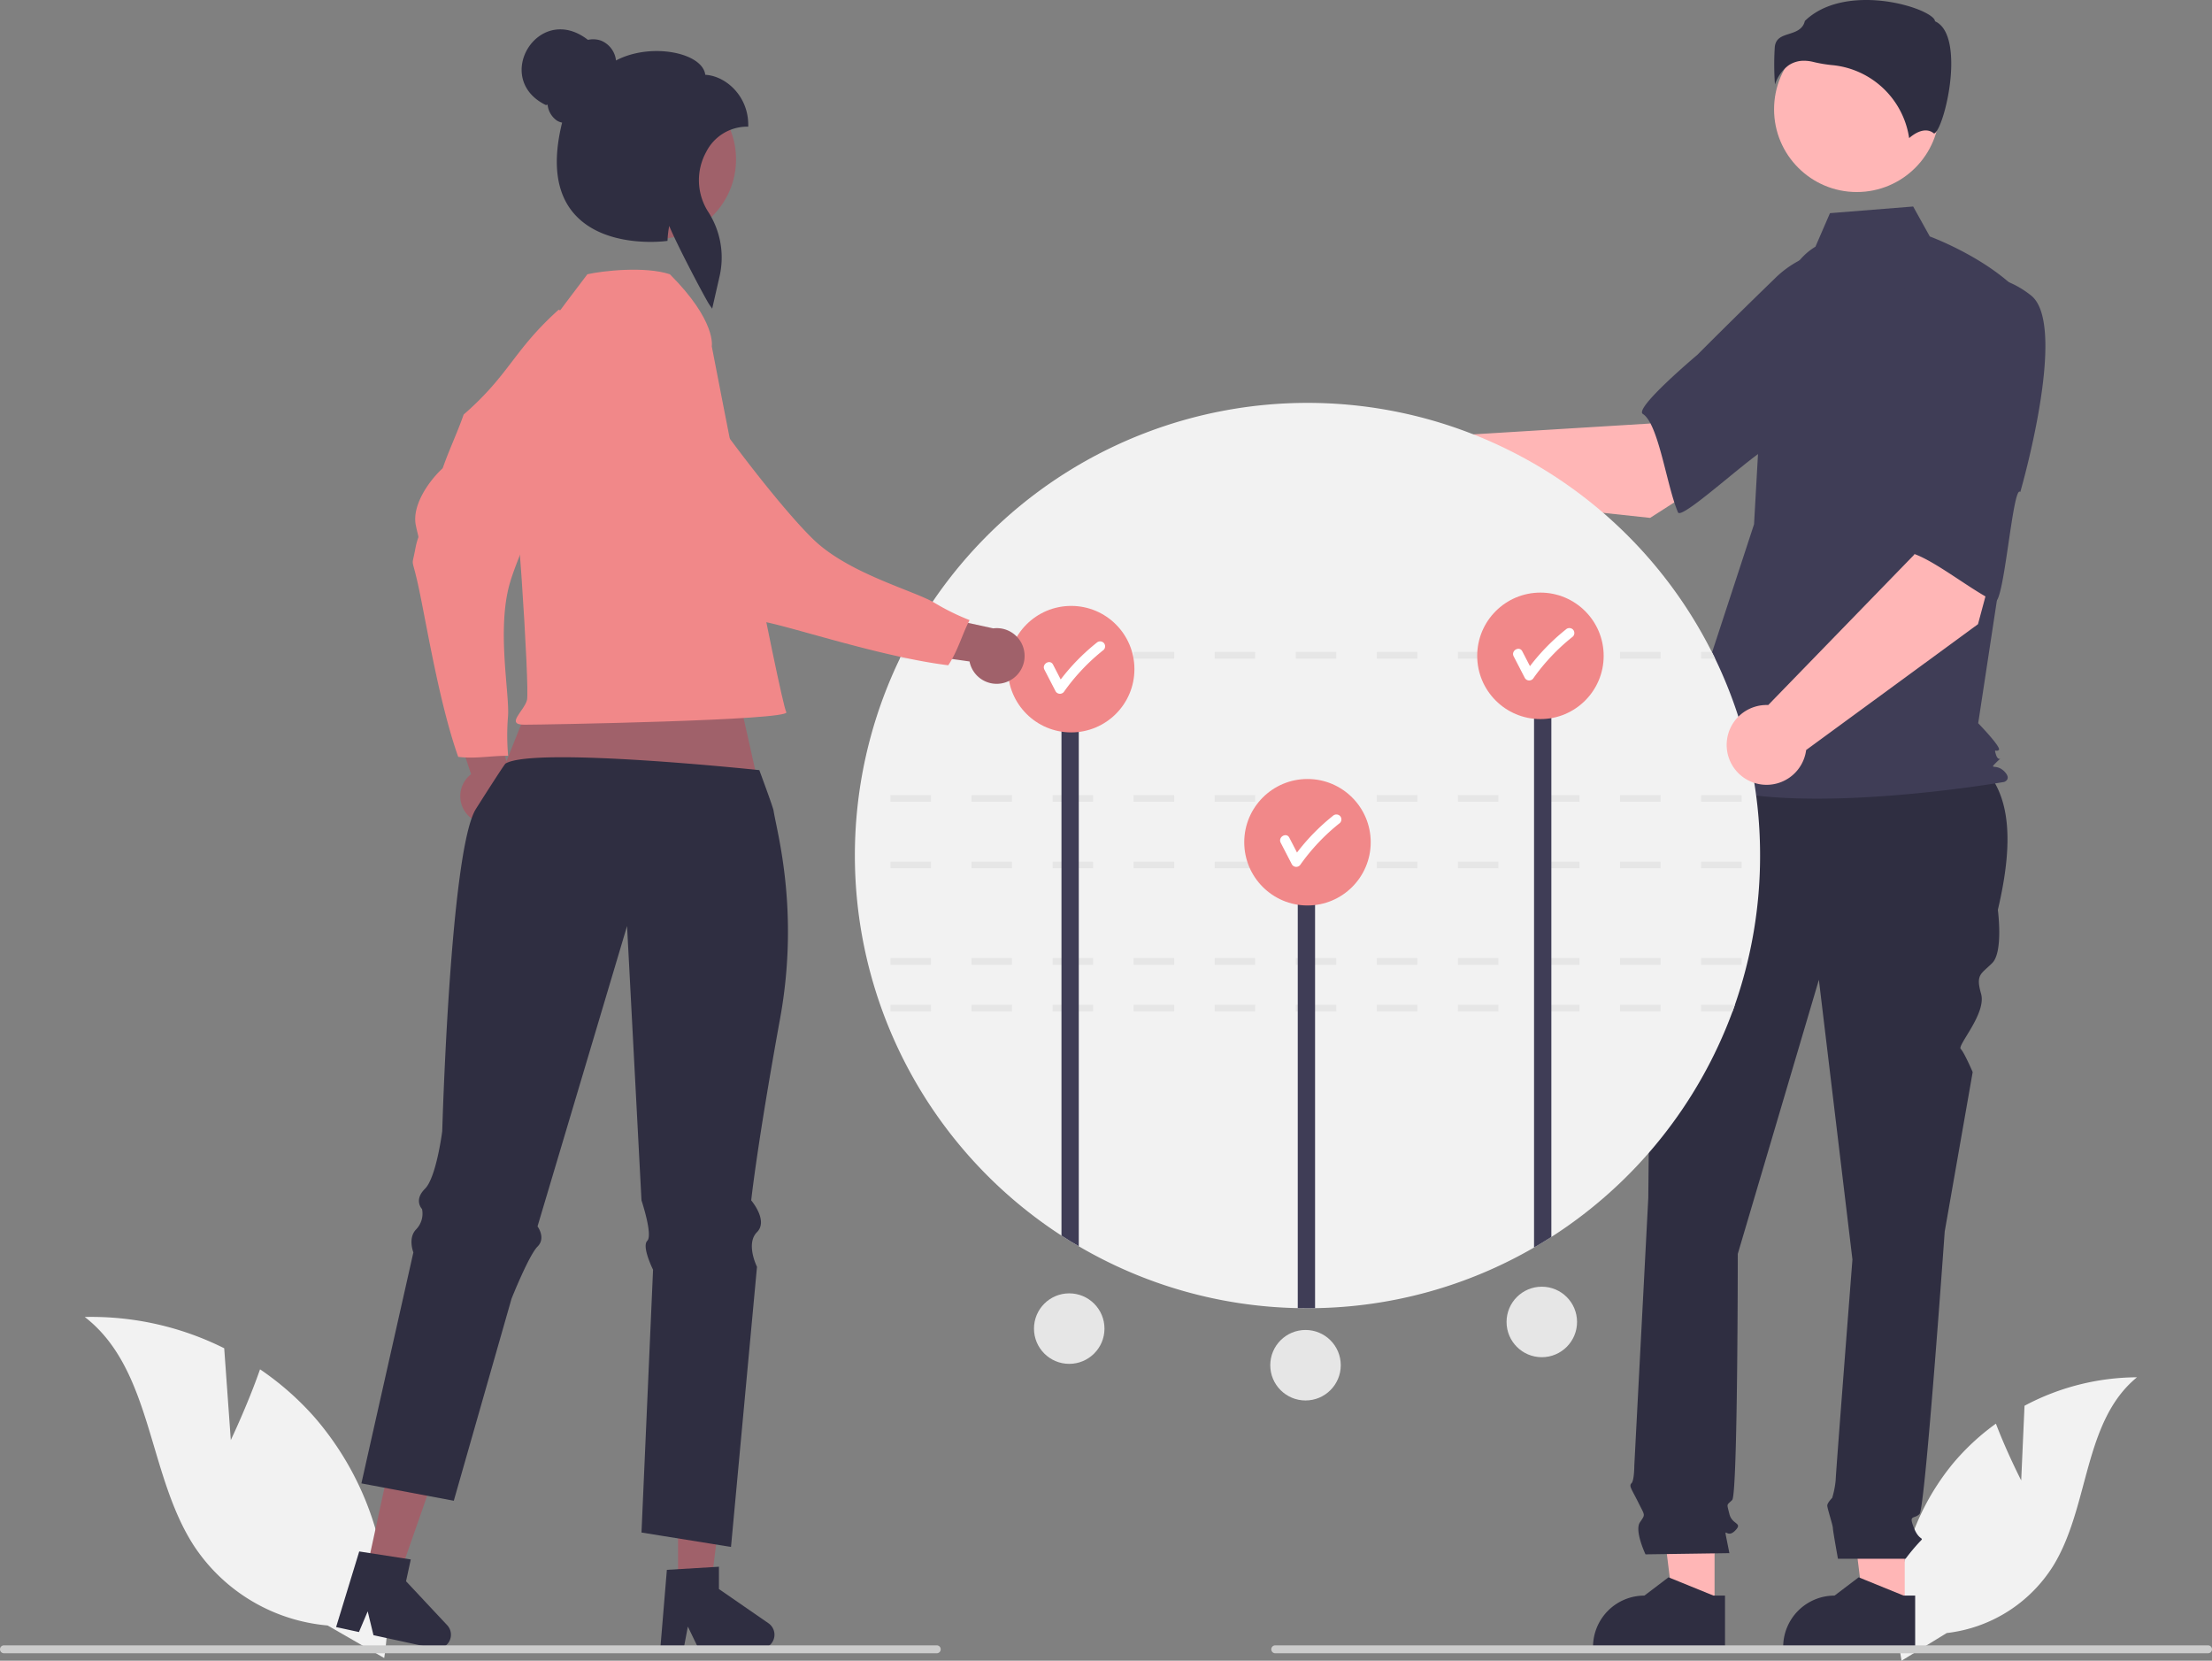 <svg xmlns="http://www.w3.org/2000/svg" data-name="Layer 1" width="664.67" height="498.947"><rect width="100%" height="100%" fill="#808080" stroke="none"/><path d="m607.339 444.782.998-22.434a72.455 72.455 0 0 1 33.795-8.555c-16.231 13.27-14.203 38.852-25.207 56.697a43.582 43.582 0 0 1-31.96 20.14l-13.583 8.317a73.03 73.03 0 0 1 15.393-59.18 70.542 70.542 0 0 1 12.965-12.045c3.253 8.578 7.599 17.06 7.599 17.06Z" fill="#f2f2f2"></path><path d="M141.013 245.338a8.311 8.311 0 0 1 .542-12.732l-9.305-28.03 14.822 3.981 6.564 26.008a8.356 8.356 0 0 1-12.623 10.773Z" fill="#a0616a"></path><path d="M167.876 93.043c2.46 1.41 17.011-2.084 19.853-1.09-1.569 9.571 6.952 5.98-2.3 18.55s-27.889 50.257-32.122 64.343-.043 33.936-.677 40.612a69.277 69.277 0 0 0 .057 11.62c-5-.063-9.926.974-15.004.311-5.414-15.32-9.054-37.128-11.526-49.18s-2.563-6.955-1.429-12.982 1.408-1.647.217-7.412 3.626-13.01 8.076-17.14c1.92-5.519 4.4-10.665 6.299-16.127 13.921-12.144 14.836-19.16 28.556-31.505Z" fill="#f18889"></path><path fill="#ffb6b6" d="M572.34 483.401h-12.299l-5.851-47.44h18.153l-.003 47.44z"></path><path d="m575.477 495.324-39.658-.002v-.502a15.437 15.437 0 0 1 15.436-15.435h.001l7.244-5.496 13.516 5.497h3.462Z" fill="#2f2e41"></path><path fill="#ffb6b6" d="M515.2 483.401h-12.299l-5.851-47.44h18.152l-.002 47.44z"></path><path d="m518.337 495.324-39.658-.002v-.502a15.437 15.437 0 0 1 15.436-15.435l7.245-5.496 13.516 5.497h3.462ZM509.876 224.043l80 2c15.194 8.252 15.425 26.113 10.447 47.32 0 0 1.68 12.604-1.681 15.965s-5.042 3.362-3.361 9.244-7.199 15.489-6.12 16.568 3.599 6.96 3.599 6.96l-8.403 47.897s-5.882 83.19-7.563 84.87-3.361 0-1.68 4.202 3.36 2.52 1.68 4.201a61.888 61.888 0 0 0-4.201 5.042h-20.316s-1.532-8.403-1.532-9.243-1.68-5.882-1.68-6.723 1.485-2.325 1.485-2.325a27.645 27.645 0 0 0 1.035-5.237c0-1.681 5.042-66.384 5.042-66.384l-10.083-84.03-24.37 82.35s0 72.265-1.68 73.946-1.68.84-.84 4.201 4.201 2.521 1.68 5.042-3.36-1.68-2.52 2.52l.84 4.202-25.209.361s-3.361-7.083-1.68-9.604 1.58-1.833-.471-5.958-2.89-4.966-2.05-5.806.84-5.31.84-5.31l4.201-80.4s.84-84.87.84-87.391a8.382 8.382 0 0 0-.697-3.78v-3.423l3.219-12.124Z" fill="#2f2e41"></path><circle cx="557.934" cy="32.839" r="24.856" fill="#ffb6b6"></circle><path d="M545.505 74.124c-5.355 3.183-8.558 9.032-10.397 14.985a142.008 142.008 0 0 0-6.102 33.929l-1.943 34.475-24.054 73.408c20.847 17.64 99.21 4.009 99.21 4.009s2.405-.802 0-3.208-4.748-.274-2.343-2.68.748.275-.054-2.13 0-.802.802-1.604-6.208-8.018-6.208-8.018l6.415-42.137 8.018-84.993c-9.622-12.027-28.973-19.117-28.973-19.117l-5-9-25 2Z" fill="#3f3d56"></path><path d="M542.096 18.251a11.746 11.746 0 0 1 2.85.374 40.565 40.565 0 0 0 5.58.936 25.852 25.852 0 0 1 23.147 21.927c1.445-1.259 4.731-3.575 7.425-1.422.041.034.065.051.16.006 1.789-.848 4.965-11.295 5.06-20.492.052-4.882-.717-11.116-4.665-13.09l-.208-.104-.055-.226c-.264-1.098-3.21-2.973-8.333-4.432-9.308-2.651-22.91-3.035-30.723 4.567-.592 2.562-2.79 3.264-4.733 3.886-2.152.688-4.01 1.281-4.303 3.921a80.91 80.91 0 0 0 .053 11.28 11.52 11.52 0 0 1 4.092-5.75 8.111 8.111 0 0 1 4.653-1.38Z" fill="#2f2e41"></path><path d="m495.831 155.594 40.603-26.004-20.45-27.185-20.194 24.84-62.919 3.86a11.991 11.991 0 1 0-.67 17.67Z" fill="#ffb6b6"></path><path d="M574.12 93.295c2.356 14.262-42.146 41.495-42.146 41.495 0-3.347-26.562 21.924-27.76 19.148-3.408-7.89-5.804-26.58-10.565-29.57-2.723-1.711 16.399-17.781 16.399-17.781s10.01-10.084 23.145-22.803a30.644 30.644 0 0 1 28.382-8.297s10.188 3.546 12.544 17.808Z" fill="#3f3d56"></path><path d="M796.541 457.57a135.772 135.772 0 0 1-7.56 44.83c-.23.67-.47 1.33-.71 2a136.48 136.48 0 0 1-54.45 67.76c-1.71 1.1-3.44 2.15-5.2 3.17a135.219 135.219 0 0 1-65.8 18.22c-.76.01-1.52.02-2.28.02-.98 0-1.95-.01-2.92-.03a135.362 135.362 0 0 1-65.8-18.58q-2.64-1.546-5.2-3.21a136.127 136.127 0 0 1-48.57-173.35c.32-.67.65-1.33.99-2a136.054 136.054 0 0 1 243 0c.34.67.67 1.33.99 2a135.416 135.416 0 0 1 13.51 59.17Z" transform="translate(-267.665 -200.527)" fill="#f2f2f2" style="isolation:isolate"></path><path d="M486.796 301.873v2h12.18v-2Zm-24.36 0v2h12.18v-2Zm-24.36 0v2h12.18v-2Zm-24.36 0v2h12.18v-2Zm-24.36 0v2h12.18v-2Zm-24.36 0v2h12.18v-2Zm-24.36 0v2h12.18v-2Zm-24.35 0v2h12.17v-2Zm-24.36 0v2h12.18v-2Zm-24.36 0v2h12.18v-2Zm253.75 0h-10.16v2h9.45ZM511.156 287.873v2h12.18v-2Zm-24.36 0v2h12.18v-2Zm-24.36 0v2h12.18v-2Zm-24.36 0v2h12.18v-2Zm-24.36 0v2h12.18v-2Zm-24.36 0v2h12.18v-2Zm-24.36 0v2h12.18v-2Zm-24.36 0v2h12.18v-2Zm-24.35 0v2h12.17v-2Zm-24.36 0v2h12.18v-2Zm-24.36 0v2h12.18v-2ZM511.156 258.873v2h12.18v-2Zm-24.36 0v2h12.18v-2Zm-24.36 0v2h12.18v-2Zm-24.36 0v2h12.18v-2Zm-24.36 0v2h12.18v-2Zm-24.36 0v2h12.18v-2Zm-24.36 0v2h12.18v-2Zm-24.36 0v2h12.18v-2Zm-24.35 0v2h12.17v-2Zm-24.36 0v2h12.18v-2Zm-24.36 0v2h12.18v-2ZM511.156 238.873v2h12.18v-2Zm-24.36 0v2h12.18v-2Zm-24.36 0v2h12.18v-2Zm-24.36 0v2h12.18v-2Zm-24.36 0v2h12.18v-2Zm-24.36 0v2h12.18v-2Zm-24.36 0v2h12.18v-2Zm-24.36 0v2h12.18v-2Zm-24.35 0v2h12.17v-2Zm-24.36 0v2h12.18v-2Zm-24.36 0v2h12.18v-2ZM514.376 195.873h-3.22v2h4.21c-.32-.67-.65-1.33-.99-2Zm-27.58 0v2h12.18v-2Zm-24.36 0v2h12.18v-2Zm-24.36 0v2h12.18v-2Zm-24.36 0v2h12.18v-2Zm-24.36 0v2h12.18v-2Zm-24.36 0v2h12.18v-2Zm-24.36 0v2h12.18v-2Zm-24.35 0v2h12.17v-2Zm-24.36 0v2h12.18v-2Zm-20.55 0c-.34.67-.67 1.33-.99 2h9.36v-2Z" fill="#e6e6e6"></path><path d="M466.156 202.613v169.02c-1.71 1.1-3.44 2.15-5.2 3.17v-172.19ZM395.156 258.613v134.41c-.76.01-1.52.02-2.28.02-.98 0-1.95-.01-2.92-.03v-134.4ZM324.156 202.613v171.82q-2.64-1.545-5.2-3.21v-168.61Z" fill="#3f3d56"></path><path d="m69.354 432.66-1.984-27.588a89.244 89.244 0 0 0-41.899-9.396c20.432 15.793 18.795 47.358 32.945 68.96a53.68 53.68 0 0 0 40.028 23.722l17.004 9.782a89.952 89.952 0 0 0-20.944-72.346A86.888 86.888 0 0 0 78.136 411.4c-3.717 10.671-8.782 21.262-8.782 21.262Z" fill="#f2f2f2"></path><circle cx="462.876" cy="197.043" r="19" fill="#f18889"></circle><path d="M472.63 189.124a1.537 1.537 0 0 0-2.121 0 62.934 62.934 0 0 0-10.782 11.013l-2.305-4.46c-.887-1.715-3.476-.2-2.59 1.515l3.37 6.522a1.518 1.518 0 0 0 2.591 0 60.749 60.749 0 0 1 11.837-12.469 1.51 1.51 0 0 0 0-2.121Z" fill="#fff"></path><circle cx="392.876" cy="253.043" r="19" fill="#f18889"></circle><path d="M402.63 245.124a1.537 1.537 0 0 0-2.121 0 62.934 62.934 0 0 0-10.782 11.013l-2.305-4.46c-.887-1.715-3.476-.2-2.59 1.515l3.37 6.522a1.518 1.518 0 0 0 2.591 0 60.749 60.749 0 0 1 11.837-12.469 1.51 1.51 0 0 0 0-2.121Z" fill="#fff"></path><circle cx="321.876" cy="201.043" r="19" fill="#f18889"></circle><path d="M331.63 193.124a1.537 1.537 0 0 0-2.121 0 62.934 62.934 0 0 0-10.782 11.013l-2.305-4.46c-.887-1.715-3.476-.2-2.59 1.515l3.37 6.522a1.518 1.518 0 0 0 2.591 0 60.749 60.749 0 0 1 11.837-12.469 1.51 1.51 0 0 0 0-2.121Z" fill="#fff"></path><path d="m594.354 187.531 12.508-46.565-33.425-6.328 1.797 31.962-43.917 45.221a11.991 11.991 0 1 0 11.402 13.516Z" fill="#ffb6b6"></path><path d="M610.282 88.756c11.346 8.957-3.216 59.057-3.216 59.057-2.255-2.474-4.875 34.094-7.63 32.85-7.833-3.54-22.189-15.743-27.723-14.748-3.165.569.151-24.188.151-24.188s.61-14.195 1.756-32.444a30.644 30.644 0 0 1 15.397-25.245s9.92-4.239 21.265 4.718Z" fill="#3f3d56"></path><path fill="#a0616a" d="m218.409 193.301 13.751 61.366-88.118-5.481 23.962-60.268 50.405 4.383zM203.736 476.529l9.898-.001 4.709-38.179h-14.609l.002 38.18z"></path><path d="m200.384 471.646 15.647-.934v6.704l14.876 10.274a4.188 4.188 0 0 1-2.38 7.634H209.9l-3.21-6.632-1.255 6.632h-7.023Z" fill="#2f2e41"></path><path fill="#a0616a" d="m110.182 471.604 9.674 2.098 12.696-36.313-14.277-3.097-8.093 37.312z"></path><path d="m107.942 466.122 15.49 2.404-1.422 6.552 12.36 13.194a4.188 4.188 0 0 1-3.944 6.956l-18.205-3.95-1.732-7.16-2.631 6.214-6.864-1.49ZM234.41 305.982c-6.947 38.178-8.684 54.663-8.684 54.663s5.21 6.073 1.737 9.546 0 10.411 0 10.411l-7.81 84.167-6.287-1.02-15.145-2.435-5.463-.882 3.474-78.957s-3.474-6.947-1.737-8.683c1.737-1.737-1.737-12.147-1.737-12.147l-4.337-82.43-26.904 90.24s2.61 3.473 0 6.073c-2.6 2.6-7.8 15.62-7.8 15.62l-16 55.983-1.358 4.754-8.343-1.562-9.082-1.708-1.668-.31-2.97-.563-1.91-.36-.65-.116-3.144-.591.95-4.22.495-2.223 13.535-60.114.31-1.388.33-1.465s-1.736-4.337.864-6.947a6.78 6.78 0 0 0 1.737-6.073 2.369 2.369 0 0 1-.233-.291 3.602 3.602 0 0 1-.621-1.417c-.233-1.086-.03-2.61 1.727-4.366a7.408 7.408 0 0 0 1.232-1.766c2.639-4.996 3.968-15.581 3.968-15.581s2.348-83.837 10.032-96.644c.408-.67 8.565-13.521 8.992-13.783 8.674-5.2 76.25 1.982 76.25 1.982s4.093 10.996 4.278 12.14c.999 6.433 7.861 30.077 1.972 62.463Z" fill="#2f2e41"></path><path d="M213.876 104.043s1.463-7.59-12.588-21.641c-7.439-2.48-20.327-1.035-24.795 0-20.663 27.274-16.963 22.462-22.342 37.701-1.394 3.952-2.092 7.749-1.472 10.848 2.48 12.398 6.505 76.037 5.679 79.343s-6.612 7.439-.827 7.439 80.395-1.306 78.742-3.786-22.397-109.904-22.397-109.904Z" fill="#f18889"></path><path d="M302.486 204.888a8.311 8.311 0 0 1-11.158-6.157l-29.241-4.154 10.167-11.497 26.21 5.707a8.356 8.356 0 0 1 4.022 16.101Z" fill="#a0616a"></path><path d="M178.773 99.157c2.357-1.574 5.035-2.313 7.19-4.415 7.872 5.668 8.451-3.56 15.584 10.322s32.576 47.354 43.302 57.418 30.364 15.155 36.059 18.696a69.275 69.275 0 0 0 10.429 5.124c-2.283 4.448-3.55 9.321-6.404 13.572-16.128-1.976-37.275-8.43-49.166-11.585s-7.37-.804-12.26-4.503-.847-1.995-6.54-3.496-10.032-9.041-11.748-14.865c-4.087-4.177-7.59-8.689-11.633-12.823-4.673-17.873-9.87-35.662-14.813-53.445Z" fill="#f18889"></path><circle cx="197.237" cy="47.891" r="23.933" fill="#a0616a"></circle><path d="M213.227 91.638c-1.135-1.62-9.616-17.683-12.137-23.757a27.779 27.779 0 0 0-.49 3.987l-.025.499-.495.064c-.746.095-18.348 2.231-27.508-8.156-5.428-6.153-6.659-15.382-3.664-27.436a4.778 4.778 0 0 1-1.542-.594 6.623 6.623 0 0 1-2.823-4.81l-.507.136c-16.298-7.93-2.257-31.13 12.628-19.595a7.192 7.192 0 0 1 3.93.225 7.292 7.292 0 0 1 4.502 5.966c7.691-4.045 17.87-3.387 23.135-.351 2.204 1.27 3.47 2.871 3.694 4.657 6.219.347 12.907 6.405 12.907 14.986v.598h-.598a13.795 13.795 0 0 0-12.02 7.57 17.58 17.58 0 0 0 .541 17.937 25.291 25.291 0 0 1 3.49 19.338L214 92.742Z" fill="#2f2e41"></path><path d="M282.67 495.521a1.186 1.186 0 0 1-1.19 1.19H1.19a1.19 1.19 0 1 1 0-2.38h280.29a1.187 1.187 0 0 1 1.19 1.19ZM664.67 495.521a1.186 1.186 0 0 1-1.19 1.19H383.19a1.19 1.19 0 1 1 0-2.38h280.29a1.187 1.187 0 0 1 1.19 1.19Z" fill="#ccc"></path><circle cx="321.286" cy="399.169" r="10.591" fill="#e6e6e6"></circle><circle cx="392.286" cy="410.169" r="10.591" fill="#e6e6e6"></circle><circle cx="463.286" cy="397.169" r="10.591" fill="#e6e6e6"></circle></svg>